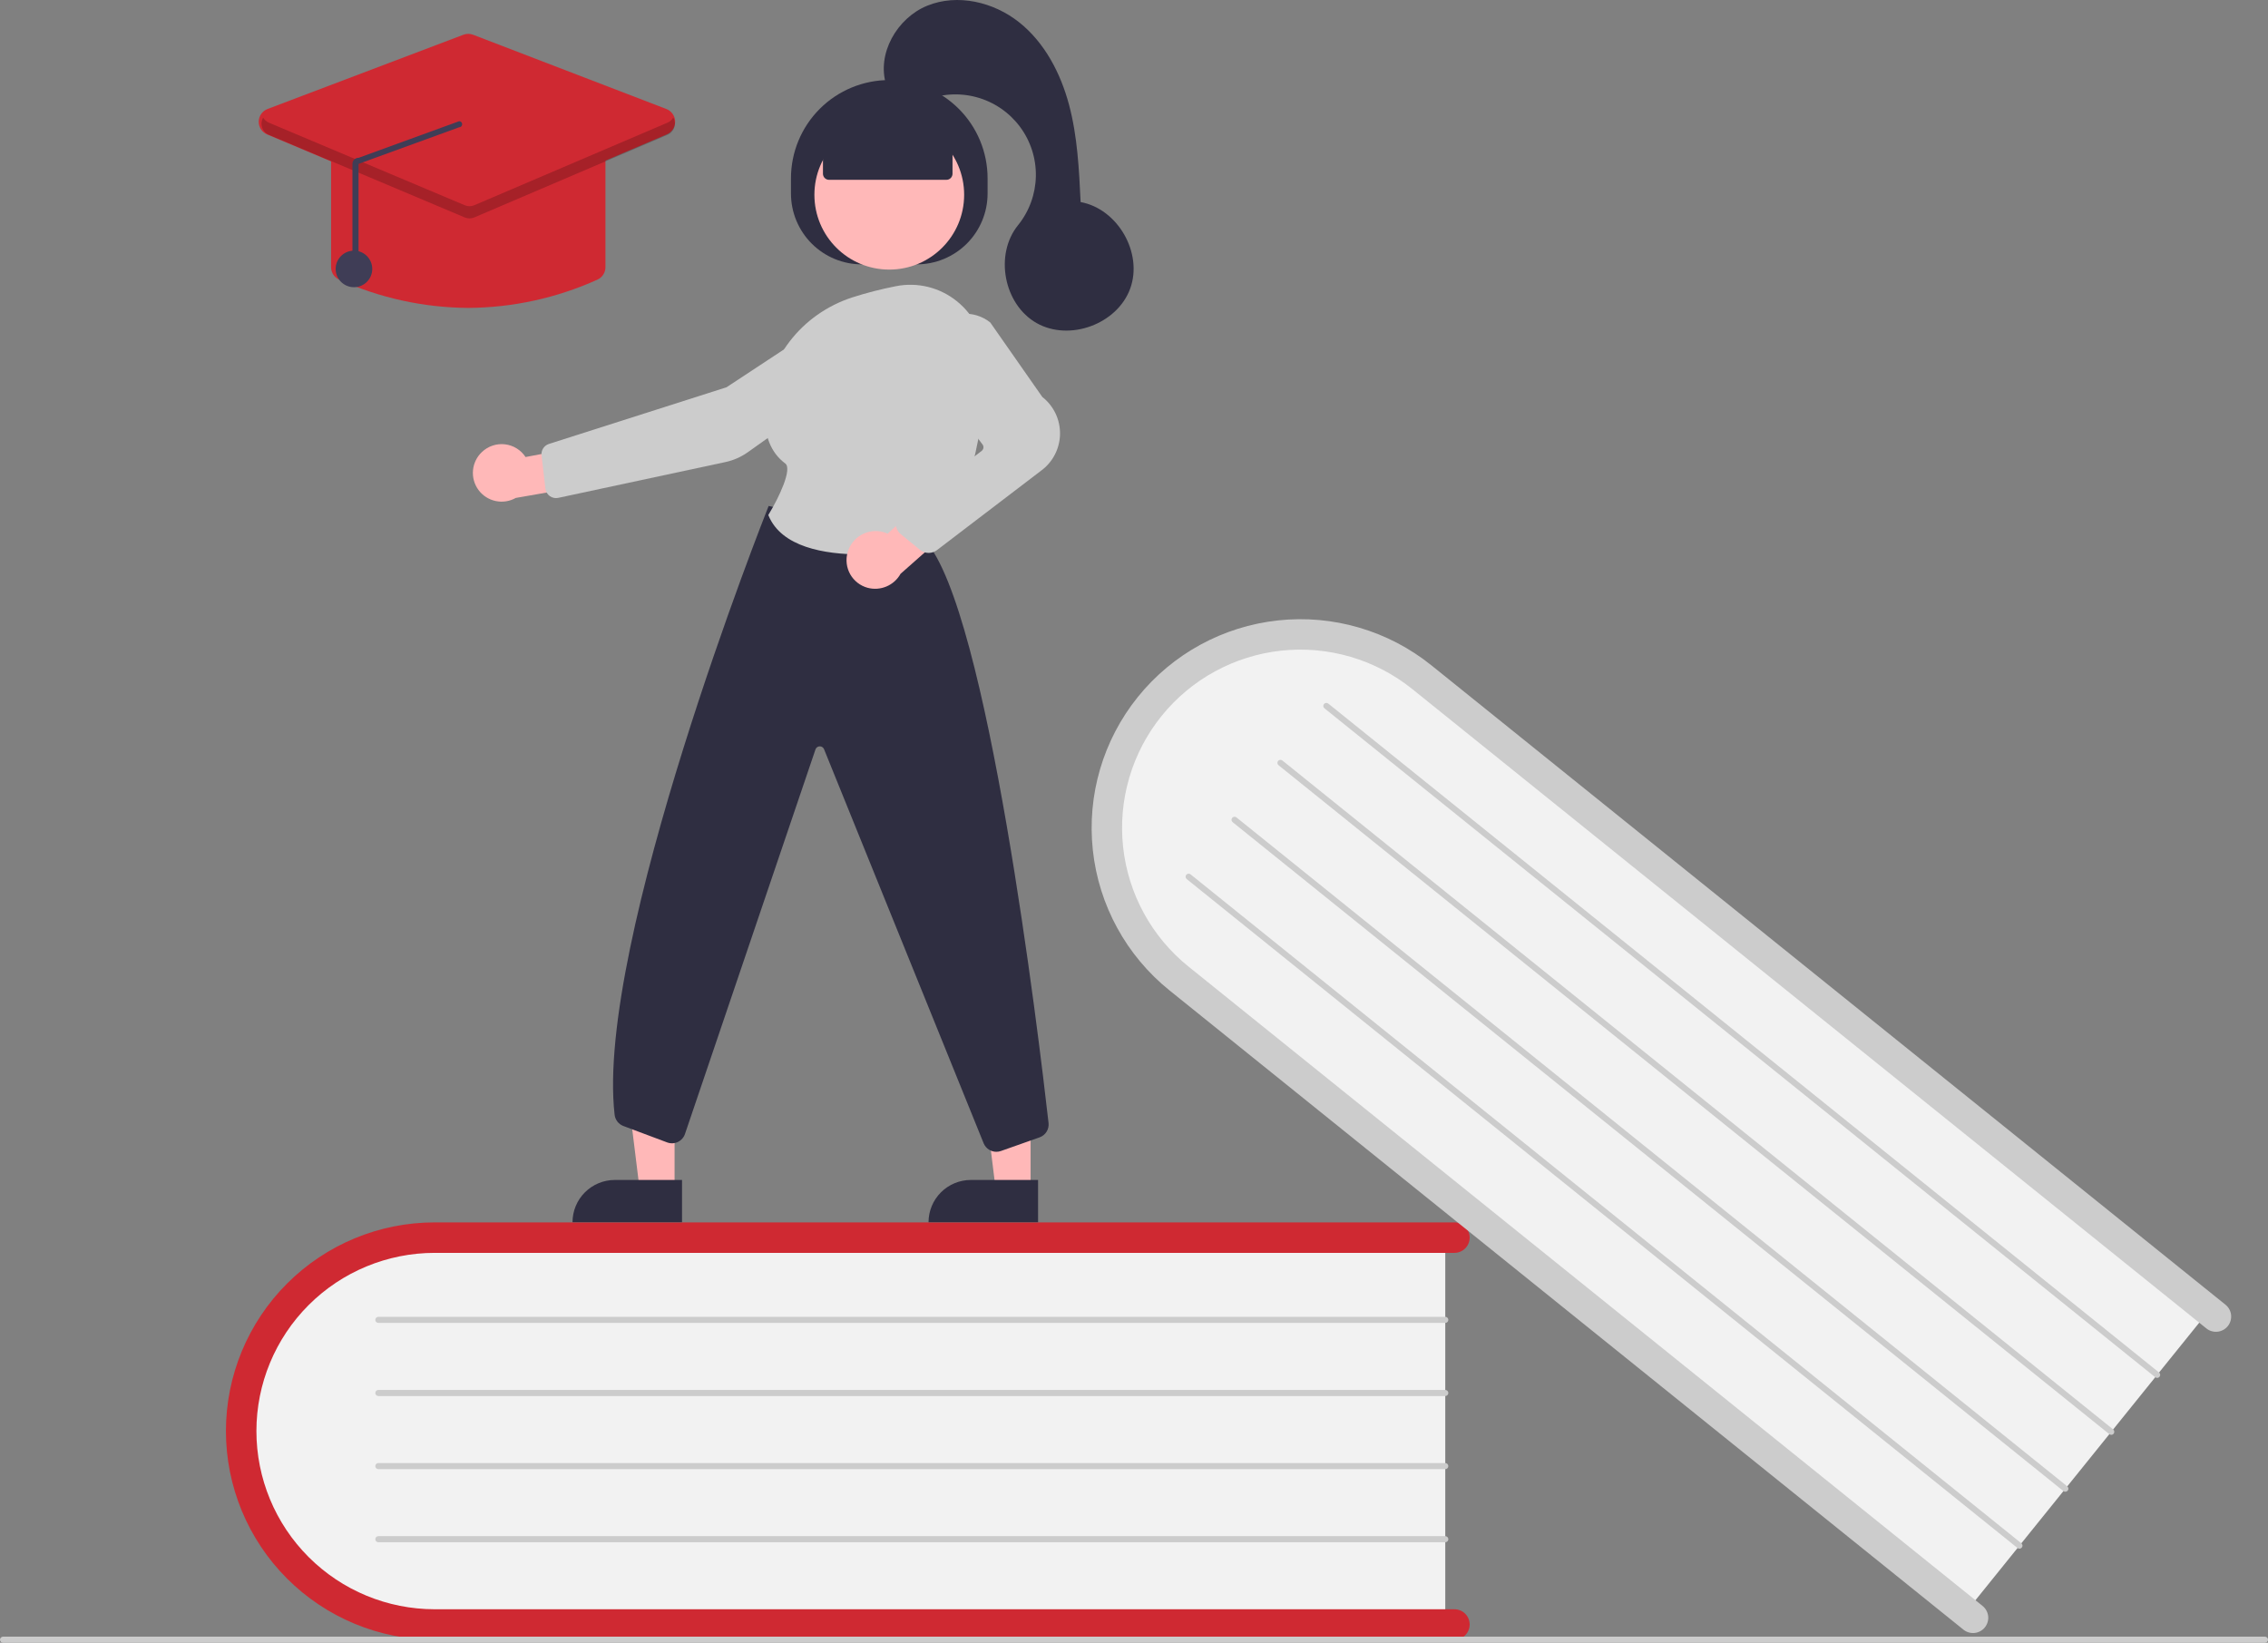 <svg width="214" height="155" viewBox="0 0 214 155" fill="none" xmlns="http://www.w3.org/2000/svg">
<rect x="0" y="0" width="214" height="155" fill="#808080" stroke="none"/>
<g clip-path="url(#clip0)">
<path d="M136.371 116.199V153.563H42.689C32.015 153.563 23.331 145.182 23.331 134.881C23.331 124.58 32.015 116.199 42.689 116.199H136.371Z" fill="#F2F2F2"/>
<path d="M138.673 153.275C138.673 153.657 138.521 154.022 138.251 154.291C137.982 154.561 137.616 154.712 137.235 154.713H41.021C35.795 154.713 30.784 152.638 27.089 148.946C23.394 145.254 21.318 140.246 21.318 135.024C21.318 129.803 23.394 124.795 27.089 121.103C30.784 117.411 35.795 115.336 41.021 115.336H137.235C137.616 115.336 137.982 115.488 138.251 115.757C138.521 116.027 138.673 116.392 138.673 116.774C138.673 117.155 138.521 117.52 138.251 117.79C137.982 118.059 137.616 118.211 137.235 118.211H41.021C36.558 118.211 32.278 119.982 29.123 123.135C25.967 126.288 24.194 130.565 24.194 135.024C24.194 139.484 25.967 143.76 29.123 146.914C32.278 150.067 36.558 151.838 41.021 151.838H137.235C137.616 151.839 137.982 151.99 138.251 152.259C138.521 152.529 138.673 152.894 138.673 153.275Z" fill="#CF2932"/>
<path d="M136.371 124.821H35.699C35.623 124.821 35.55 124.791 35.496 124.737C35.442 124.683 35.412 124.61 35.412 124.534C35.412 124.458 35.442 124.384 35.496 124.331C35.55 124.277 35.623 124.246 35.699 124.246H136.371C136.448 124.246 136.521 124.277 136.575 124.331C136.629 124.384 136.659 124.458 136.659 124.534C136.659 124.61 136.629 124.683 136.575 124.737C136.521 124.791 136.448 124.821 136.371 124.821Z" fill="#CCCCCC"/>
<path d="M136.371 131.719H35.699C35.623 131.719 35.55 131.689 35.496 131.635C35.442 131.581 35.412 131.508 35.412 131.432C35.412 131.356 35.442 131.282 35.496 131.229C35.55 131.175 35.623 131.144 35.699 131.144H136.371C136.448 131.144 136.521 131.175 136.575 131.229C136.629 131.282 136.659 131.356 136.659 131.432C136.659 131.508 136.629 131.581 136.575 131.635C136.521 131.689 136.448 131.719 136.371 131.719Z" fill="#CCCCCC"/>
<path d="M136.371 138.617H35.699C35.623 138.617 35.55 138.587 35.496 138.533C35.442 138.479 35.412 138.406 35.412 138.33C35.412 138.254 35.442 138.18 35.496 138.127C35.55 138.073 35.623 138.042 35.699 138.042H136.371C136.448 138.042 136.521 138.073 136.575 138.127C136.629 138.18 136.659 138.254 136.659 138.33C136.659 138.406 136.629 138.479 136.575 138.533C136.521 138.587 136.448 138.617 136.371 138.617Z" fill="#CCCCCC"/>
<path d="M136.371 145.515H35.699C35.623 145.515 35.55 145.485 35.496 145.431C35.442 145.377 35.412 145.304 35.412 145.228C35.412 145.152 35.442 145.079 35.496 145.025C35.55 144.971 35.623 144.94 35.699 144.94H136.371C136.448 144.94 136.521 144.971 136.575 145.025C136.629 145.079 136.659 145.152 136.659 145.228C136.659 145.304 136.629 145.377 136.575 145.431C136.521 145.485 136.448 145.515 136.371 145.515Z" fill="#CCCCCC"/>
<path d="M208.774 123.232L185.313 152.327L112.365 93.593C104.053 86.901 102.553 74.93 109.021 66.909C115.489 58.888 127.514 57.806 135.825 64.498L208.774 123.232Z" fill="#F2F2F2"/>
<path d="M187.286 153.546C187.046 153.842 186.699 154.032 186.32 154.073C185.941 154.113 185.561 154.002 185.264 153.763L110.344 93.442C106.275 90.166 103.675 85.409 103.116 80.217C102.557 75.026 104.085 69.825 107.364 65.759C110.642 61.693 115.403 59.095 120.599 58.536C125.794 57.978 130.999 59.505 135.068 62.781L209.988 123.102C210.135 123.22 210.257 123.366 210.348 123.532C210.439 123.698 210.496 123.879 210.516 124.067C210.536 124.255 210.519 124.445 210.466 124.626C210.413 124.807 210.324 124.976 210.206 125.123C210.087 125.27 209.941 125.392 209.775 125.483C209.609 125.573 209.427 125.63 209.239 125.65C209.052 125.67 208.862 125.653 208.68 125.6C208.499 125.547 208.33 125.458 208.183 125.34L133.263 65.019C131.543 63.632 129.566 62.598 127.445 61.976C125.325 61.353 123.102 61.154 120.904 61.389C118.707 61.625 116.577 62.291 114.637 63.35C112.697 64.408 110.985 65.838 109.598 67.558C108.211 69.278 107.177 71.254 106.555 73.373C105.933 75.492 105.734 77.713 105.971 79.909C106.208 82.105 106.875 84.233 107.935 86.171C108.995 88.109 110.427 89.819 112.149 91.204L187.068 151.525C187.365 151.764 187.555 152.111 187.596 152.49C187.636 152.869 187.525 153.249 187.286 153.546V153.546Z" fill="#CCCCCC"/>
<path d="M203.36 129.946L124.969 66.83C124.94 66.806 124.915 66.777 124.897 66.744C124.879 66.711 124.868 66.675 124.863 66.637C124.859 66.6 124.863 66.562 124.873 66.525C124.884 66.489 124.902 66.455 124.925 66.426C124.949 66.397 124.978 66.372 125.012 66.354C125.045 66.336 125.081 66.325 125.119 66.321C125.156 66.317 125.194 66.32 125.23 66.331C125.267 66.341 125.301 66.359 125.33 66.383L203.721 129.499C203.751 129.522 203.775 129.552 203.793 129.585C203.811 129.618 203.823 129.654 203.827 129.692C203.831 129.729 203.828 129.767 203.817 129.804C203.806 129.84 203.789 129.874 203.765 129.903C203.741 129.932 203.712 129.957 203.679 129.975C203.646 129.993 203.609 130.004 203.572 130.008C203.534 130.012 203.496 130.009 203.46 129.998C203.424 129.988 203.39 129.97 203.36 129.946V129.946Z" fill="#CCCCCC"/>
<path d="M199.029 135.318L120.638 72.201C120.578 72.154 120.54 72.084 120.532 72.008C120.524 71.933 120.547 71.857 120.594 71.798C120.642 71.738 120.712 71.7 120.787 71.692C120.863 71.684 120.939 71.706 120.999 71.754L199.39 134.87C199.419 134.894 199.444 134.923 199.462 134.956C199.48 134.989 199.492 135.026 199.496 135.063C199.5 135.101 199.496 135.139 199.486 135.175C199.475 135.211 199.457 135.245 199.434 135.274C199.41 135.304 199.381 135.328 199.348 135.346C199.314 135.364 199.278 135.376 199.24 135.38C199.203 135.384 199.165 135.38 199.128 135.37C199.092 135.359 199.058 135.341 199.029 135.318V135.318Z" fill="#CCCCCC"/>
<path d="M194.698 140.689L116.306 77.573C116.247 77.525 116.209 77.456 116.201 77.38C116.193 77.304 116.215 77.228 116.263 77.169C116.311 77.109 116.38 77.071 116.456 77.063C116.532 77.055 116.608 77.077 116.667 77.125L195.059 140.241C195.088 140.265 195.113 140.294 195.131 140.327C195.149 140.36 195.16 140.397 195.164 140.434C195.168 140.472 195.165 140.51 195.154 140.546C195.144 140.582 195.126 140.616 195.102 140.645C195.078 140.675 195.049 140.699 195.016 140.717C194.983 140.735 194.947 140.747 194.909 140.751C194.871 140.755 194.833 140.752 194.797 140.741C194.761 140.73 194.727 140.713 194.698 140.689V140.689Z" fill="#CCCCCC"/>
<path d="M190.367 146.06L111.975 82.944C111.946 82.921 111.921 82.891 111.903 82.858C111.885 82.825 111.874 82.789 111.87 82.751C111.866 82.714 111.869 82.676 111.88 82.64C111.89 82.603 111.908 82.57 111.932 82.54C111.956 82.511 111.985 82.486 112.018 82.468C112.051 82.45 112.087 82.439 112.125 82.435C112.163 82.431 112.201 82.434 112.237 82.445C112.273 82.455 112.307 82.473 112.336 82.497L190.728 145.613C190.757 145.636 190.782 145.666 190.8 145.699C190.818 145.732 190.829 145.768 190.833 145.806C190.837 145.843 190.834 145.881 190.823 145.918C190.813 145.954 190.795 145.988 190.771 146.017C190.748 146.047 190.718 146.071 190.685 146.089C190.652 146.107 190.616 146.119 190.578 146.123C190.54 146.127 190.502 146.123 190.466 146.112C190.43 146.102 190.396 146.084 190.367 146.06V146.06Z" fill="#CCCCCC"/>
<path d="M213.712 155H0.288C0.211 155 0.138 154.97 0.084 154.916C0.03 154.862 0 154.789 0 154.713C0 154.636 0.03 154.563 0.084 154.509C0.138 154.455 0.211 154.425 0.288 154.425H213.712C213.789 154.425 213.862 154.455 213.916 154.509C213.97 154.563 214 154.636 214 154.713C214 154.789 213.97 154.862 213.916 154.916C213.862 154.97 213.789 155 213.712 155Z" fill="#CCCCCC"/>
<path d="M97.244 112.271L93.956 112.271L92.392 99.597L97.245 99.598L97.244 112.271Z" fill="#FFB8B8"/>
<path d="M91.606 111.332H97.948V115.322H87.613C87.613 114.798 87.717 114.28 87.917 113.795C88.118 113.311 88.412 112.872 88.783 112.501C89.153 112.131 89.594 111.837 90.078 111.636C90.563 111.436 91.082 111.332 91.606 111.332V111.332Z" fill="#2F2E41"/>
<path d="M63.65 112.271L60.361 112.271L58.797 99.597L63.651 99.598L63.65 112.271Z" fill="#FFB8B8"/>
<path d="M58.013 111.332H64.354V115.322H54.02C54.02 114.798 54.123 114.28 54.324 113.795C54.524 113.311 54.818 112.872 55.189 112.501C55.56 112.131 56 111.837 56.484 111.636C56.969 111.436 57.488 111.332 58.013 111.332V111.332Z" fill="#2F2E41"/>
<path d="M74.633 18.261V16.823C74.633 14.365 75.61 12.007 77.35 10.269C79.089 8.531 81.449 7.554 83.909 7.554H83.909C86.369 7.554 88.729 8.531 90.468 10.269C92.208 12.007 93.185 14.365 93.185 16.823V18.261C93.185 20.033 92.481 21.733 91.227 22.986C89.972 24.239 88.271 24.943 86.498 24.943H81.32C80.442 24.943 79.573 24.77 78.761 24.434C77.95 24.099 77.213 23.606 76.591 22.986C75.971 22.365 75.478 21.628 75.142 20.818C74.806 20.007 74.633 19.138 74.633 18.261V18.261Z" fill="#2F2E41"/>
<path d="M83.909 25.437C87.811 25.437 90.973 22.277 90.973 18.378C90.973 14.479 87.811 11.319 83.909 11.319C80.007 11.319 76.844 14.479 76.844 18.378C76.844 22.277 80.007 25.437 83.909 25.437Z" fill="#FFB8B8"/>
<path d="M45.482 42.64C45.769 42.369 46.111 42.165 46.486 42.041C46.86 41.917 47.257 41.877 47.648 41.923C48.04 41.969 48.417 42.1 48.752 42.307C49.087 42.514 49.373 42.792 49.589 43.122L55.645 41.977L57.239 45.485L48.664 46.982C48.086 47.308 47.408 47.411 46.76 47.271C46.111 47.131 45.535 46.758 45.143 46.223C44.751 45.688 44.569 45.028 44.631 44.367C44.694 43.707 44.996 43.092 45.482 42.64V42.64Z" fill="#FFB8B8"/>
<path d="M78.401 29.883L78.481 30.003L68.55 36.54L51.793 41.887C51.571 41.958 51.38 42.104 51.253 42.3C51.127 42.496 51.072 42.73 51.099 42.962L51.464 46.108C51.481 46.247 51.526 46.381 51.597 46.502C51.668 46.623 51.764 46.727 51.878 46.809C51.992 46.891 52.122 46.948 52.259 46.976C52.396 47.005 52.538 47.005 52.675 46.975L68.446 43.597C69.21 43.435 69.931 43.117 70.567 42.664L81.723 34.733C82.128 34.444 82.451 34.055 82.66 33.604C82.87 33.154 82.959 32.656 82.919 32.161C82.879 31.665 82.709 31.188 82.428 30.777C82.147 30.367 81.763 30.036 81.315 29.819C80.867 29.601 80.37 29.503 79.873 29.536C79.376 29.568 78.896 29.729 78.481 30.003L78.401 29.883Z" fill="#CCCCCC"/>
<path d="M94.014 108.675C93.762 108.675 93.515 108.602 93.304 108.464C93.092 108.326 92.926 108.129 92.824 107.899L77.749 70.678C77.714 70.597 77.655 70.529 77.58 70.483C77.505 70.437 77.418 70.415 77.329 70.419C77.242 70.424 77.157 70.456 77.088 70.51C77.018 70.565 76.967 70.639 76.941 70.723L64.643 106.959C64.591 107.128 64.505 107.284 64.39 107.418C64.276 107.552 64.135 107.662 63.976 107.74C63.818 107.817 63.645 107.862 63.469 107.871C63.292 107.879 63.116 107.852 62.951 107.79L58.827 106.244C58.603 106.161 58.406 106.018 58.259 105.83C58.112 105.642 58.02 105.417 57.993 105.18C56.138 89.029 72.318 48.263 72.481 47.853L72.527 47.739L87.276 50.999L87.306 51.033C93.191 57.447 98.027 97.905 98.937 105.951C98.971 106.241 98.905 106.535 98.75 106.783C98.594 107.031 98.359 107.218 98.083 107.315L94.442 108.601C94.305 108.65 94.16 108.675 94.014 108.675Z" fill="#2F2E41"/>
<path d="M81.306 52.312C77.733 52.312 73.749 51.6 72.523 48.661L72.495 48.594L72.533 48.531C73.501 46.944 74.78 44.237 74.092 43.729C72.738 42.728 72.081 41.082 72.139 38.835C72.266 33.959 75.591 29.63 80.413 28.062H80.413C81.759 27.632 83.129 27.279 84.515 27.007C85.526 26.803 86.57 26.825 87.571 27.072C88.572 27.32 89.507 27.785 90.306 28.436C91.116 29.091 91.771 29.917 92.223 30.854C92.675 31.792 92.914 32.819 92.923 33.859C92.973 39.071 92.17 46.328 88.058 51.312C87.865 51.543 87.597 51.699 87.301 51.752C85.322 52.109 83.317 52.297 81.306 52.312Z" fill="#CCCCCC"/>
<path d="M79.977 52.116C80.172 51.419 80.633 50.827 81.263 50.468C81.891 50.11 82.637 50.014 83.336 50.201C83.479 50.241 83.618 50.292 83.753 50.355L88.351 46.174L91.549 48.326L84.973 54.141C84.676 54.676 84.209 55.096 83.645 55.335C83.082 55.574 82.454 55.618 81.863 55.459C81.518 55.365 81.196 55.204 80.914 54.984C80.633 54.765 80.398 54.492 80.222 54.181C80.047 53.87 79.935 53.528 79.893 53.173C79.851 52.819 79.879 52.46 79.977 52.116V52.116Z" fill="#FFB8B8"/>
<path d="M87.623 52.169C87.324 52.17 87.035 52.067 86.804 51.878L84.991 50.397C84.84 50.274 84.719 50.118 84.636 49.941C84.554 49.764 84.513 49.571 84.516 49.376C84.519 49.181 84.566 48.989 84.654 48.814C84.741 48.64 84.867 48.488 85.022 48.369L92.628 42.541C92.718 42.471 92.777 42.369 92.792 42.256C92.808 42.144 92.778 42.029 92.709 41.938L88.015 35.737C87.47 35.019 87.196 34.131 87.243 33.231C87.29 32.331 87.653 31.476 88.27 30.818V30.818C88.92 30.117 89.809 29.686 90.763 29.61C91.716 29.533 92.663 29.818 93.415 30.407L93.445 30.438L98.347 37.452C98.877 37.867 99.304 38.399 99.594 39.007C99.884 39.614 100.03 40.28 100.02 40.953C100.01 41.626 99.844 42.288 99.536 42.886C99.228 43.485 98.786 44.004 98.243 44.403L88.393 51.916C88.17 52.081 87.9 52.169 87.623 52.169Z" fill="#CCCCCC"/>
<path d="M77.651 16.392V12.89L83.909 10.159L89.876 12.89V16.392C89.876 16.545 89.815 16.691 89.707 16.799C89.6 16.907 89.453 16.967 89.301 16.967H78.227C78.074 16.967 77.928 16.907 77.82 16.799C77.712 16.691 77.651 16.545 77.651 16.392Z" fill="#2F2E41"/>
<path d="M83.622 8.019C82.701 5.076 84.634 1.704 87.49 0.539C90.347 -0.626 93.765 0.188 96.175 2.113C98.586 4.037 100.081 6.92 100.874 9.899C101.666 12.879 101.816 15.986 101.963 19.065C105.473 19.709 107.86 23.869 106.644 27.222C105.428 30.574 100.928 32.24 97.82 30.487C94.712 28.735 93.812 24.025 96.055 21.252C97.117 19.939 97.709 18.311 97.74 16.624C97.77 14.937 97.237 13.288 96.224 11.938C95.21 10.588 93.775 9.615 92.146 9.172C90.517 8.729 88.786 8.842 87.228 9.493C85.499 10.216 83.328 8.338 83.622 8.019Z" fill="#2F2E41"/>
<path d="M44.185 29.053C39.983 29.025 35.833 28.117 32.004 26.387C31.776 26.286 31.583 26.12 31.447 25.911C31.312 25.701 31.24 25.457 31.241 25.207V14.74C31.242 14.398 31.378 14.069 31.621 13.826C31.863 13.584 32.192 13.447 32.536 13.447H55.834C56.177 13.447 56.506 13.584 56.749 13.826C56.991 14.069 57.128 14.398 57.128 14.74V25.208C57.129 25.457 57.058 25.701 56.922 25.911C56.787 26.12 56.593 26.286 56.365 26.387C52.536 28.117 48.387 29.025 44.185 29.053V29.053Z" fill="#CF2932"/>
<path d="M44.182 20.573C44.009 20.573 43.838 20.539 43.679 20.472L25.203 12.683C24.965 12.583 24.762 12.413 24.621 12.197C24.48 11.98 24.408 11.726 24.412 11.468C24.417 11.21 24.499 10.959 24.648 10.747C24.797 10.536 25.006 10.374 25.247 10.283L43.723 3.279C44.02 3.166 44.349 3.166 44.647 3.281L62.875 10.284C63.115 10.377 63.322 10.539 63.47 10.75C63.618 10.96 63.699 11.21 63.704 11.468C63.709 11.725 63.637 11.978 63.497 12.194C63.357 12.41 63.156 12.58 62.919 12.681L44.691 20.47C44.53 20.538 44.357 20.573 44.182 20.573V20.573Z" fill="#CF2932"/>
<path d="M33.398 27.099C34.351 27.099 35.124 26.327 35.124 25.375C35.124 24.422 34.351 23.65 33.398 23.65C32.445 23.65 31.672 24.422 31.672 25.375C31.672 26.327 32.445 27.099 33.398 27.099Z" fill="#3F3D56"/>
<path opacity="0.2" d="M62.982 11.575L44.754 19.364C44.611 19.425 44.459 19.456 44.304 19.457C44.149 19.457 43.996 19.426 43.854 19.366L25.379 11.578C25.147 11.482 24.953 11.312 24.828 11.095C24.747 11.236 24.697 11.393 24.68 11.555C24.664 11.717 24.683 11.88 24.735 12.035C24.787 12.189 24.871 12.331 24.982 12.45C25.093 12.57 25.228 12.664 25.379 12.727L43.854 20.516C43.996 20.576 44.149 20.607 44.304 20.606C44.459 20.606 44.611 20.575 44.754 20.514L62.982 12.725C63.131 12.661 63.266 12.567 63.376 12.447C63.486 12.328 63.57 12.186 63.621 12.032C63.673 11.878 63.691 11.715 63.675 11.553C63.658 11.392 63.608 11.235 63.527 11.095C63.403 11.31 63.212 11.479 62.982 11.575V11.575Z" fill="black"/>
<path d="M33.544 25.368C33.62 25.368 33.693 25.338 33.747 25.284C33.801 25.23 33.831 25.157 33.831 25.081V15.463L43.318 12.01C43.394 12.011 43.468 11.982 43.522 11.929C43.577 11.876 43.608 11.803 43.61 11.727C43.611 11.651 43.581 11.577 43.528 11.522C43.475 11.468 43.403 11.436 43.326 11.435L33.84 14.889C33.763 14.887 33.688 14.9 33.617 14.929C33.546 14.957 33.481 15 33.427 15.054C33.373 15.107 33.33 15.171 33.3 15.241C33.271 15.312 33.256 15.387 33.256 15.463V25.081C33.256 25.157 33.286 25.23 33.34 25.284C33.394 25.338 33.467 25.368 33.544 25.368V25.368Z" fill="#3F3D56"/>
</g>
<defs>
<clipPath id="clip0">
<rect width="214" height="155" fill="white"/>
</clipPath>
</defs>
</svg>
